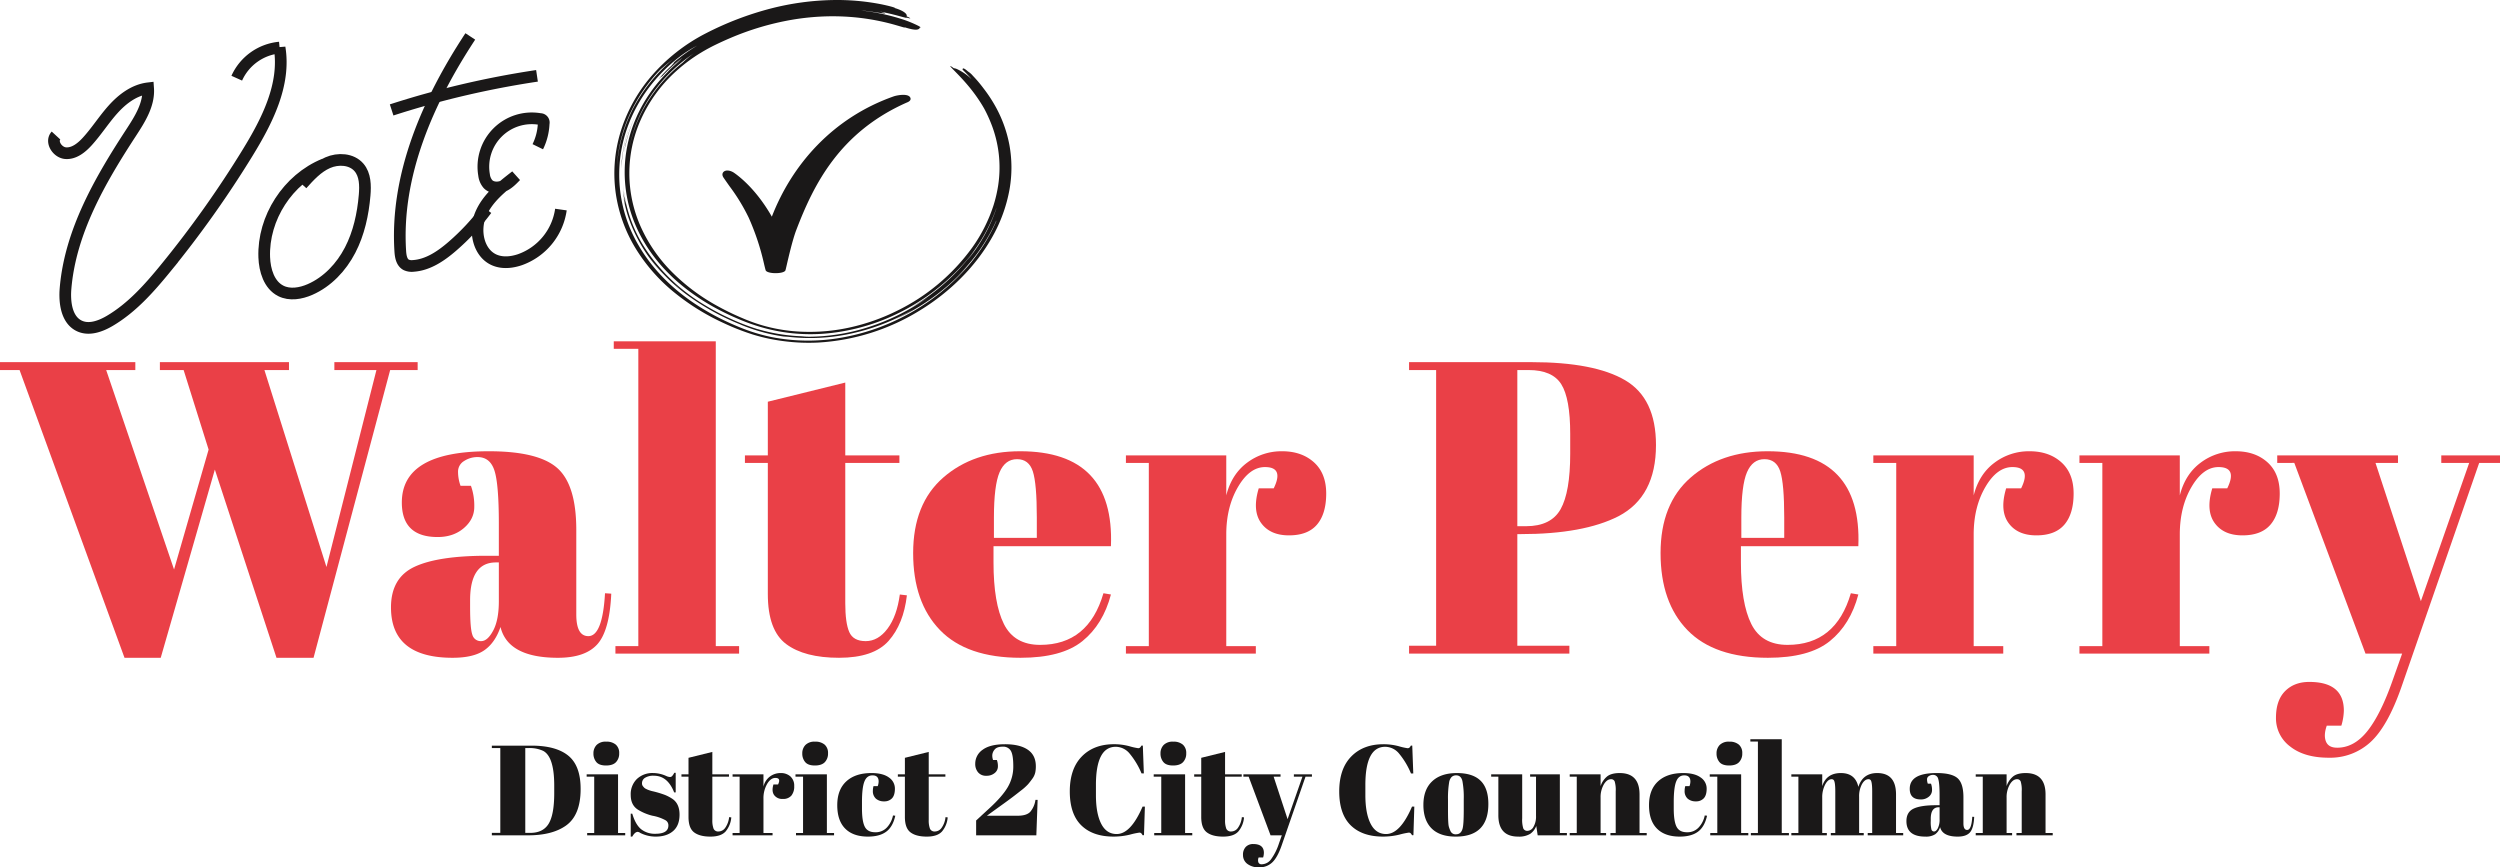 <svg id="Component_2_1" data-name="Component 2 – 1" xmlns="http://www.w3.org/2000/svg" width="1284.728" height="445.726" viewBox="0 0 1284.728 445.726">
  <g id="Group_5" data-name="Group 5" transform="translate(0 175.402)">
    <g id="Group_4" data-name="Group 4">
      <path id="Path_118" data-name="Path 118" d="M125.16,256.968l17.76-61.627-12.839-40.871h-12.2v-4.064H184.22v4.064H171.6l31.883,101.213,25.678-101.213H207.544v-4.064h42.8v4.064H236.217L196.845,302.333H177.8l-31.67-96.72-27.817,96.72H99.7L45.775,154.471H35.717v-4.064H105.26v4.064H90.282Z" transform="translate(-35.717 -139.706)" fill="#ea4047"/>
      <path id="Path_119" data-name="Path 119" d="M201.855,230.764h6.206V214.285q0-20.325-2.248-27.282t-8.665-6.955a12.414,12.414,0,0,0-6.955,2.035,6.325,6.325,0,0,0-3.1,5.563,21.44,21.44,0,0,0,1.284,7.168h5.348a30.413,30.413,0,0,1,1.712,10.806q0,6.313-5.35,10.914t-13.48,4.6q-18.4,0-18.4-17.759,0-26.319,44.722-26.32,25.46,0,35.2,8.666T247.86,217.5v43.44q0,11.125,6.205,11.125,7.274,0,8.56-22.041l3.21.215q-.858,18.833-7.061,25.892t-20.328,7.061q-25.679,0-29.53-15.834-2.781,8.135-8.345,11.981t-16.262,3.853q-31.672,0-31.67-25.892,0-15.191,12.09-20.862T201.855,230.764Zm-7.383,40.656a4.433,4.433,0,0,0,4.494,3.208q3.315,0,6.206-5.456t2.889-15.085v-19.9h-1.5q-13.273,0-13.268,19.472v3.423Q193.295,268.211,194.472,271.42Z" transform="translate(48.289 -120.561)" fill="#ea4047"/>
      <path id="Path_120" data-name="Path 120" d="M219.256,144.18H271.68V300.814h11.985v3.851H220.112v-3.851H231.88V148.033H219.256Z" transform="translate(96.152 -144.18)" fill="#ea4047"/>
      <path id="Path_121" data-name="Path 121" d="M270.246,265.209v-67.4H258.478v-3.853h11.768v-27.6l39.8-9.844v37.446h27.819v3.853H310.046v72.111q0,10.061,2.033,14.763t8.453,4.709q6.419,0,11.234-6.42t6.312-17.544l3.638.428Q340,280.618,332.3,289.283t-25.464,8.666q-17.763,0-27.174-7.061T270.246,265.209Z" transform="translate(124.332 -135.322)" fill="#ea4047"/>
      <path id="Path_122" data-name="Path 122" d="M322.585,268.957q-13.8-14.229-13.8-39.587T324.3,190.533q15.51-13.476,39.479-13.48,48.572,0,46.648,48.788H350.081v8.347q0,20.97,5.35,31.668t18.616,10.7q24.821,0,32.526-26.535l3.851.644q-4.068,15.407-14.659,23.964t-31.775,8.56Q336.385,283.188,322.585,268.957Zm27.709-47.4h22.041V211.077q0-17.335-2.033-23.646t-8.132-6.31q-6.1,0-8.986,6.738t-2.89,23.218Z" transform="translate(160.475 -120.561)" fill="#ea4047"/>
      <path id="Path_123" data-name="Path 123" d="M443.878,185.185q-7.919,0-13.908,10.271t-5.992,24.392V277.2h15.193v3.851H372.41V277.2h11.768v-94.15H372.41v-3.853h51.568v20.543q2.779-10.911,10.7-16.8a29.353,29.353,0,0,1,17.976-5.886q10.056,0,16.368,5.671t6.312,16.049q0,10.38-4.707,15.941t-14.444,5.563q-9.739,0-14.337-6.417T440.668,196.1h7.7Q453.718,185.183,443.878,185.185Z" transform="translate(206.19 -120.561)" fill="#ea4047"/>
      <path id="Path_124" data-name="Path 124" d="M457.08,150.407h62.912q32.307,0,48.145,9.309t15.834,33.273q0,26.535-19.257,36.592-17.977,9.2-50.286,9.2h-1.712v57.347h26.748v4.064H457.08v-4.064h13.909V154.471H457.08Zm55.636,4.064v80.243h4.494q12.837,0,17.76-8.773t4.922-28.46V187.21q0-18.183-4.6-25.463t-16.8-7.276Z" transform="translate(267.024 -139.706)" fill="#ea4047"/>
      <path id="Path_125" data-name="Path 125" d="M546.09,268.957q-13.8-14.229-13.8-39.587T547.8,190.533q15.51-13.476,39.479-13.48,48.572,0,46.648,48.788H573.585v8.347q0,20.97,5.35,31.668t18.616,10.7q24.821,0,32.524-26.535l3.853.644q-4.067,15.407-14.658,23.964t-31.775,8.56Q559.89,283.188,546.09,268.957Zm27.709-47.4H595.84V211.077q0-17.335-2.033-23.646t-8.132-6.31q-6.1,0-8.986,6.738t-2.89,23.218Z" transform="translate(321.059 -120.561)" fill="#ea4047"/>
      <path id="Path_126" data-name="Path 126" d="M667.384,185.185q-7.919,0-13.908,10.271t-5.992,24.392V277.2h15.193v3.851H595.914V277.2h11.77v-94.15h-11.77v-3.853h51.57v20.543q2.778-10.911,10.7-16.8a29.35,29.35,0,0,1,17.973-5.886q10.058,0,16.371,5.671t6.312,16.049q0,10.38-4.707,15.941t-14.444,5.563q-9.741,0-14.337-6.417T664.174,196.1h7.7Q677.224,185.183,667.384,185.185Z" transform="translate(366.774 -120.561)" fill="#ea4047"/>
      <path id="Path_127" data-name="Path 127" d="M729.02,185.185q-7.922,0-13.909,10.271t-5.99,24.392V277.2h15.191v3.851H657.55V277.2h11.768v-94.15H657.55v-3.853h51.57v20.543q2.779-10.911,10.7-16.8a29.344,29.344,0,0,1,17.974-5.886q10.056,0,16.37,5.671t6.312,16.049q0,10.38-4.709,15.941t-14.444,5.563q-9.739,0-14.335-6.417T725.81,196.1h7.7Q738.86,185.183,729.02,185.185Z" transform="translate(411.058 -120.561)" fill="#ea4047"/>
      <path id="Path_128" data-name="Path 128" d="M716.964,182.151V178.3h62.054v3.853H767.463l23.324,71.042,24.822-71.042H801.273V178.3h30.171v3.853h-10.7L780.729,297.485q-7.061,20.111-15.834,28.14a30.561,30.561,0,0,1-21.4,8.023q-12.628,0-19.9-5.777a18.037,18.037,0,0,1-7.276-14.763q0-8.989,4.708-13.7t12.411-4.707q17.758,0,17.76,14.764a28.76,28.76,0,0,1-1.284,7.7h-7.49q-1.716,4.918-.43,8.132t5.779,3.208q8.77,0,15.62-8.666t13.053-26.425l4.707-13.268H762.328l-36.592-98Z" transform="translate(453.284 -119.667)" fill="#ea4047"/>
    </g>
  </g>
  <g id="Group_6" data-name="Group 6" transform="translate(252.754 379.886)">
    <path id="Path_129" data-name="Path 129" d="M228.426,287.34q0,13.564-7.637,18.9-7.048,4.939-19.359,4.939H182.8v-1.253h4.346V266.339H182.8v-1.253h20.345q12.641,0,18.962,5.171T228.426,287.34Zm-28.444,22.583h2.5q6.65,0,9.514-4.707t2.865-15.767v-3.82q0-14.811-5.662-17.841a16.4,16.4,0,0,0-7.637-1.449h-1.581Z" transform="translate(-182.797 -261.795)" fill="#1a1818"/>
    <path id="Path_130" data-name="Path 130" d="M211.149,280.687H227.28v30.156h3.686v1.186H211.412v-1.186h3.621v-28.97h-3.884Zm9.941-4.542q-3.49,0-4.972-1.777a6.669,6.669,0,0,1-1.48-4.413,6.079,6.079,0,0,1,1.612-4.343,6.432,6.432,0,0,1,4.906-1.714,7.23,7.23,0,0,1,5,1.548,5.635,5.635,0,0,1,1.712,4.41,6.322,6.322,0,0,1-1.645,4.575Q224.58,276.148,221.09,276.145Z" transform="translate(-162.427 -262.648)" fill="#1a1818"/>
    <path id="Path_131" data-name="Path 131" d="M224.328,306V294.212h.79q1.712,5.728,4.609,8.032a11.257,11.257,0,0,0,7.242,2.3q6.715,0,6.716-4.279a2.984,2.984,0,0,0-1.646-2.765,22.238,22.238,0,0,0-6.584-2.241,25.74,25.74,0,0,1-7.506-3.159q-3.622-2.372-3.621-7.506a10.889,10.889,0,0,1,3.16-8.2,11.6,11.6,0,0,1,8.427-3.061,16.413,16.413,0,0,1,6.651,1.512,5.414,5.414,0,0,0,1.909.529,1.524,1.524,0,0,0,1.119-.462,7.578,7.578,0,0,0,1.12-1.711h.724v10.074h-.79q-3.359-8.558-10.4-8.56a7.923,7.923,0,0,0-4.609,1.088,3.25,3.25,0,0,0-1.514,2.731,2.358,2.358,0,0,0,.461,1.547c.306.375.548.65.724.823a3.371,3.371,0,0,0,.856.562c.4.2.725.35.988.459s.668.254,1.218.43a9.578,9.578,0,0,0,1.217.328,50.766,50.766,0,0,1,6.453,1.942,21.991,21.991,0,0,1,3.753,2.009q3.622,2.5,3.621,8.065t-3.291,8.427Q242.828,306,237.1,306a17.434,17.434,0,0,1-7.9-1.911,2.556,2.556,0,0,0-1.251-.526q-1.449,0-2.83,2.437Z" transform="translate(-152.958 -255.959)" fill="#1a1818"/>
    <path id="Path_132" data-name="Path 132" d="M243.121,300.411v-20.74H239.5v-1.186h3.621v-8.493l12.246-3.028v11.521h8.56v1.186h-8.56v22.189a12.189,12.189,0,0,0,.625,4.542,2.532,2.532,0,0,0,2.6,1.449,4.269,4.269,0,0,0,3.456-1.974,11.436,11.436,0,0,0,1.942-5.4l1.12.13a12.788,12.788,0,0,1-2.9,7.212q-2.371,2.663-7.834,2.665t-8.362-2.174Q243.121,306.138,243.121,300.411Z" transform="translate(-142.057 -260.446)" fill="#1a1818"/>
    <path id="Path_133" data-name="Path 133" d="M276.778,275.788q-2.436,0-4.279,3.16a14.637,14.637,0,0,0-1.844,7.5V304.1h4.676v1.186H254.786V304.1h3.623v-28.97h-3.623v-1.186h15.869v6.322a8.93,8.93,0,0,1,3.293-5.169,9.03,9.03,0,0,1,5.53-1.81,7.259,7.259,0,0,1,5.037,1.744,6.3,6.3,0,0,1,1.942,4.939,7.387,7.387,0,0,1-1.449,4.9,5.5,5.5,0,0,1-4.444,1.712,5.063,5.063,0,0,1-4.411-1.975q-1.415-1.977-.363-5.466h2.372Q279.805,275.788,276.778,275.788Z" transform="translate(-131.074 -255.904)" fill="#1a1818"/>
    <path id="Path_134" data-name="Path 134" d="M273.6,280.687h16.131v30.156h3.688v1.186H273.861v-1.186h3.622v-28.97H273.6Zm9.941-4.542q-3.49,0-4.97-1.777a6.66,6.66,0,0,1-1.481-4.413,6.08,6.08,0,0,1,1.612-4.343,6.432,6.432,0,0,1,4.906-1.714,7.227,7.227,0,0,1,5,1.548,5.635,5.635,0,0,1,1.712,4.41,6.322,6.322,0,0,1-1.645,4.575Q287.029,276.148,283.539,276.145Z" transform="translate(-117.558 -262.648)" fill="#1a1818"/>
    <path id="Path_135" data-name="Path 135" d="M304.194,274.472q-2.9,0-4.148,3.158T298.794,288.1v3.422q0,6.519,1.449,9.35t5.334,2.832a7.811,7.811,0,0,0,6.188-2.635,12.67,12.67,0,0,0,2.963-5.992l1.186.13q-1.253,5.666-4.611,8.166-3.423,2.567-9.414,2.567-7.638,0-11.72-4.114t-4.081-12.05q0-7.934,4.642-12.213t12.937-4.279q5.859,0,8.955,2.27a6.832,6.832,0,0,1,3.093,5.7q0,3.424-1.48,5a5.326,5.326,0,0,1-4.083,1.579,6.124,6.124,0,0,1-4.181-1.382,5.13,5.13,0,0,1-1.579-4.081A8.818,8.818,0,0,1,304.72,280h2.172a7.253,7.253,0,0,0,.463-2.37Q307.354,274.47,304.194,274.472Z" transform="translate(-108.584 -255.904)" fill="#1a1818"/>
    <path id="Path_136" data-name="Path 136" d="M307.83,300.411v-20.74h-3.621v-1.186h3.621v-8.493l12.248-3.028v11.521h8.56v1.186h-8.56v22.189a12.23,12.23,0,0,0,.624,4.542,2.534,2.534,0,0,0,2.6,1.449,4.274,4.274,0,0,0,3.458-1.974,11.453,11.453,0,0,0,1.942-5.4l1.119.13a12.789,12.789,0,0,1-2.9,7.212q-2.369,2.663-7.835,2.665t-8.362-2.174Q307.83,306.138,307.83,300.411Z" transform="translate(-95.565 -260.446)" fill="#1a1818"/>
    <path id="Path_137" data-name="Path 137" d="M331.169,267.5q3.818-2.83,11.455-2.832t11.753,2.832q4.114,2.831,4.116,8.493a15.475,15.475,0,0,1-.328,3.325,8.689,8.689,0,0,1-1.483,3.095c-.768,1.074-1.514,2.031-2.237,2.863a27.645,27.645,0,0,1-3.721,3.293q-3.949,3.158-8.3,6.288t-5.071,3.654l-4.014,2.9h15.8q4.545,0,6.453-1.974a11.943,11.943,0,0,0,2.7-6.188h1.121l-.66,18.238H327.81v-7.637l6.651-6.125q6.779-6.189,9.611-11.027a20.746,20.746,0,0,0,2.832-10.667q0-5.826-1.251-7.965a4.486,4.486,0,0,0-4.214-2.14q-2.965,0-4.148,1.512a4.768,4.768,0,0,0-1.184,2.9,6.915,6.915,0,0,0,.393,2.435h1.976a9.376,9.376,0,0,1,.528,3.325,4.3,4.3,0,0,1-1.648,3.358,6.422,6.422,0,0,1-4.344,1.416,5.18,5.18,0,0,1-4.181-1.744,6.531,6.531,0,0,1-1.481-4.379A8.652,8.652,0,0,1,331.169,267.5Z" transform="translate(-78.938 -262.098)" fill="#1a1818"/>
    <path id="Path_138" data-name="Path 138" d="M379.26,265.981q-10.205,0-10.2,19.687v5.2q0,9.349,2.7,14.648t7.967,5.3q7.241,0,13.3-14.088h1.186l-.462,14.681h-.724a4.045,4.045,0,0,0-.724-1.021,1.4,1.4,0,0,0-.956-.3,39.168,39.168,0,0,0-4.774,1.021,35.231,35.231,0,0,1-8.428,1.021q-10.733,0-16.624-5.8t-5.893-17.413q0-11.62,6.157-17.941t16.558-6.322a30.56,30.56,0,0,1,7.867,1.021,31.765,31.765,0,0,0,4.511,1.021,1.431,1.431,0,0,0,.988-.3,3.955,3.955,0,0,0,.723-1.021h.724l.527,14.287h-1.186A39.948,39.948,0,0,0,386.4,269.5,9.358,9.358,0,0,0,379.26,265.981Z" transform="translate(-58.624 -262.098)" fill="#1a1818"/>
    <path id="Path_139" data-name="Path 139" d="M380.719,280.687H396.85v30.156h3.686v1.186H380.982v-1.186H384.6v-28.97h-3.884Zm9.941-4.542q-3.49,0-4.971-1.777a6.669,6.669,0,0,1-1.48-4.413,6.078,6.078,0,0,1,1.612-4.343,6.427,6.427,0,0,1,4.9-1.714,7.232,7.232,0,0,1,5,1.548,5.635,5.635,0,0,1,1.712,4.41,6.315,6.315,0,0,1-1.646,4.575Q394.148,276.148,390.66,276.145Z" transform="translate(-40.594 -262.648)" fill="#1a1818"/>
    <path id="Path_140" data-name="Path 140" d="M396.446,300.411v-20.74h-3.621v-1.186h3.621v-8.493l12.248-3.028v11.521h8.56v1.186h-8.56v22.189a12.229,12.229,0,0,0,.624,4.542,2.532,2.532,0,0,0,2.6,1.449,4.269,4.269,0,0,0,3.456-1.974,11.436,11.436,0,0,0,1.944-5.4l1.119.13a12.788,12.788,0,0,1-2.9,7.212q-2.368,2.663-7.834,2.665t-8.362-2.174Q396.446,306.138,396.446,300.411Z" transform="translate(-31.896 -260.446)" fill="#1a1818"/>
    <path id="Path_141" data-name="Path 141" d="M407.621,274.854v-1.186h19.092v1.186h-3.555l7.178,21.859,7.637-21.859h-4.411v-1.186h9.283v1.186h-3.292L427.24,310.342q-2.171,6.187-4.87,8.658a9.407,9.407,0,0,1-6.585,2.469,9.585,9.585,0,0,1-6.123-1.779,5.548,5.548,0,0,1-2.239-4.542,5.7,5.7,0,0,1,1.449-4.214,5.157,5.157,0,0,1,3.82-1.449q5.462,0,5.463,4.542a8.858,8.858,0,0,1-.394,2.372h-2.306a3.588,3.588,0,0,0-.131,2.5,1.7,1.7,0,0,0,1.779.988,6.069,6.069,0,0,0,4.805-2.669,28.7,28.7,0,0,0,4.018-8.128l1.447-4.083h-5.793l-11.26-30.156Z" transform="translate(-21.408 -255.629)" fill="#1a1818"/>
    <path id="Path_142" data-name="Path 142" d="M459.831,265.981q-10.205,0-10.2,19.687v5.2q0,9.349,2.7,14.648t7.967,5.3q7.241,0,13.3-14.088h1.186l-.462,14.681h-.724a4.048,4.048,0,0,0-.723-1.021,1.394,1.394,0,0,0-.956-.3,39.162,39.162,0,0,0-4.774,1.021,35.231,35.231,0,0,1-8.427,1.021q-10.731,0-16.625-5.8T436.2,288.928q0-11.62,6.157-17.941t16.557-6.322a30.558,30.558,0,0,1,7.867,1.021,31.761,31.761,0,0,0,4.511,1.021,1.43,1.43,0,0,0,.988-.3,3.955,3.955,0,0,0,.724-1.021h.723l.528,14.287h-1.186a39.992,39.992,0,0,0-6.088-10.172A9.365,9.365,0,0,0,459.831,265.981Z" transform="translate(-0.735 -262.098)" fill="#1a1818"/>
    <path id="Path_143" data-name="Path 143" d="M465.581,301.729q-4.215-4.212-4.214-12.081t4.509-12.117q4.508-4.245,12.676-4.245t12.179,3.916q4.016,3.918,4.016,11.95,0,16.788-16.722,16.789Q469.794,305.942,465.581,301.729Zm16.525-9.416v-5.6a44.794,44.794,0,0,0-.691-9.316q-.691-2.928-3.193-2.928a3.306,3.306,0,0,0-2.339.821,5.078,5.078,0,0,0-1.284,2.732,50.3,50.3,0,0,0-.591,9.02v5.135q0,7.176.428,8.627a14.411,14.411,0,0,0,.889,2.368,2.8,2.8,0,0,0,2.83,1.581q2.568,0,3.36-2.963Q482.1,299.685,482.106,292.313Z" transform="translate(17.35 -255.904)" fill="#1a1818"/>
    <path id="Path_144" data-name="Path 144" d="M520.546,305.01H505.535l-.725-4.807a8.607,8.607,0,0,1-3.126,4.049,10.962,10.962,0,0,1-6.157,1.416q-10.205,0-10.2-11V274.854h-3.688v-1.186h15.934v22.584a15.239,15.239,0,0,0,.56,5.2,2.2,2.2,0,0,0,2.237,1.251,3.668,3.668,0,0,0,3-2.042A10.391,10.391,0,0,0,504.679,295V274.854h-3.03v-1.186h15.276v30.156h3.621Z" transform="translate(31.912 -255.629)" fill="#1a1818"/>
    <path id="Path_145" data-name="Path 145" d="M505.12,273.942h15.868V280a10.958,10.958,0,0,1,3.226-4.872q2.173-1.841,6.584-1.842,10.2,0,10.206,10.995V304.1h3.686v1.186H526.058V304.1h2.7V282.7a15.213,15.213,0,0,0-.526-5.1,1.918,1.918,0,0,0-1.909-1.151q-2.109,0-3.721,2.765a13.109,13.109,0,0,0-1.612,6.714V304.1h2.831v1.186h-18.7V304.1h3.621v-28.97H505.12Z" transform="translate(48.786 -255.904)" fill="#1a1818"/>
    <path id="Path_146" data-name="Path 146" d="M546.94,274.472q-2.9,0-4.146,3.158T541.542,288.1v3.422q0,6.519,1.448,9.35t5.333,2.832a7.812,7.812,0,0,0,6.189-2.635,12.672,12.672,0,0,0,2.963-5.992l1.186.13q-1.253,5.666-4.611,8.166-3.423,2.567-9.414,2.567-7.638,0-11.72-4.114t-4.082-12.05q0-7.934,4.64-12.213t12.938-4.279q5.859,0,8.955,2.27a6.832,6.832,0,0,1,3.094,5.7q0,3.424-1.48,5a5.326,5.326,0,0,1-4.083,1.579,6.125,6.125,0,0,1-4.181-1.382,5.131,5.131,0,0,1-1.579-4.081,8.808,8.808,0,0,1,.328-2.372h2.172a7.244,7.244,0,0,0,.463-2.37Q550.1,274.47,546.94,274.472Z" transform="translate(65.825 -255.904)" fill="#1a1818"/>
    <path id="Path_147" data-name="Path 147" d="M547,280.687h16.131v30.156h3.688v1.186H547.26v-1.186h3.621v-28.97H547Zm9.943-4.542q-3.49,0-4.971-1.777a6.659,6.659,0,0,1-1.482-4.413,6.073,6.073,0,0,1,1.614-4.343A6.426,6.426,0,0,1,557,263.9a7.236,7.236,0,0,1,5,1.548,5.635,5.635,0,0,1,1.711,4.41,6.315,6.315,0,0,1-1.646,4.575Q560.425,276.148,556.938,276.145Z" transform="translate(78.872 -262.648)" fill="#1a1818"/>
    <path id="Path_148" data-name="Path 148" d="M559.14,263.171h16.132v48.195h3.688v1.186H559.4v-1.186h3.623V264.357H559.14Z" transform="translate(87.598 -263.171)" fill="#1a1818"/>
    <path id="Path_149" data-name="Path 149" d="M571.4,273.942h15.868V280q2.17-6.715,9.579-6.714t8.988,7.111q2.3-7.114,9.679-7.111,9.679,0,9.678,10.995V304.1h3.686v1.186H610.642V304.1h2.3V282.7q0-5-.856-5.862a1.431,1.431,0,0,0-1.053-.393q-1.913,0-3.358,2.567a13.122,13.122,0,0,0-1.449,6.518V304.1h2.37v1.186H591.678V304.1h2.3V282.7q0-5-.856-5.862a1.422,1.422,0,0,0-1.052-.393q-1.845,0-3.325,2.8a14.1,14.1,0,0,0-1.481,6.681V304.1h2.37v1.186H571.4V304.1h3.62v-28.97H571.4Z" transform="translate(96.407 -255.904)" fill="#1a1818"/>
    <path id="Path_150" data-name="Path 150" d="M620.948,289.813h1.909v-5.071q0-6.256-.692-8.395a2.668,2.668,0,0,0-2.666-2.138,3.819,3.819,0,0,0-2.141.624,1.946,1.946,0,0,0-.954,1.712,6.6,6.6,0,0,0,.4,2.2h1.646a9.378,9.378,0,0,1,.526,3.325,4.3,4.3,0,0,1-1.645,3.358,6.142,6.142,0,0,1-4.148,1.416q-5.663,0-5.662-5.465,0-8.1,13.76-8.1,7.836,0,10.832,2.665t2.995,9.778V299.1q0,3.423,1.91,3.423,2.238,0,2.633-6.781l.988.063q-.263,5.8-2.172,7.967t-6.255,2.174q-7.9,0-9.086-4.872a7.1,7.1,0,0,1-2.567,3.686,8.778,8.778,0,0,1-5,1.186q-9.746,0-9.744-7.967,0-4.673,3.72-6.418T620.948,289.813Zm-2.272,12.507a1.362,1.362,0,0,0,1.382.988q1.02,0,1.911-1.679a10.027,10.027,0,0,0,.889-4.642v-6.123H622.4q-4.085,0-4.083,5.993v1.053A16.225,16.225,0,0,0,618.676,302.32Z" transform="translate(121.126 -255.904)" fill="#1a1818"/>
    <path id="Path_151" data-name="Path 151" d="M626.532,273.942H642.4V280a10.958,10.958,0,0,1,3.226-4.872q2.173-1.841,6.583-1.842,10.205,0,10.206,10.995V304.1H666.1v1.186H647.47V304.1h2.7V282.7a15.208,15.208,0,0,0-.526-5.1,1.918,1.918,0,0,0-1.909-1.151q-2.108,0-3.72,2.765a13.107,13.107,0,0,0-1.612,6.714V304.1h2.831v1.186h-18.7V304.1h3.621v-28.97h-3.621Z" transform="translate(136.018 -255.904)" fill="#1a1818"/>
  </g>
  <g id="Group_7" data-name="Group 7" transform="translate(27.728 18.722)">
    <path id="Path_152" data-name="Path 152" d="M48.012,92.07c-2.912,3.165.683,8.774,4.972,9.076s8.068-2.721,10.977-5.888C68.791,90,72.6,83.88,77.378,78.573s10.885-9.92,17.974-10.766c.593,8.275-4.22,15.851-8.752,22.8-15.99,24.513-31.256,50.9-33.693,80.068-.613,7.322.561,16.274,7.25,19.309,4.963,2.253,10.784.093,15.48-2.671,11.4-6.711,20.353-16.831,28.718-27.078a542.087,542.087,0,0,0,42.064-59.221c10.092-16.44,19.629-35.108,16.482-54.139a26.866,26.866,0,0,0-22.007,15.733" transform="translate(-46.957 -41.148)" fill="none" stroke="#1a1818" stroke-miterlimit="10" stroke-width="6"/>
    <path id="Path_153" data-name="Path 153" d="M147.837,86.484c-18.7,7.63-31.613,27.609-30.887,47.793.242,6.739,2.485,14.24,8.5,17.284,4.62,2.336,10.267,1.365,15.012-.706,8.985-3.922,16.079-11.493,20.6-20.191s6.641-18.477,7.478-28.245c.426-4.991.36-10.53-2.914-14.32-3.791-4.388-10.75-4.748-16.058-2.409s-9.345,6.779-13.218,11.1" transform="translate(-8.887 -20.804)" fill="none" stroke="#1a1818" stroke-miterlimit="10" stroke-width="6"/>
    <path id="Path_154" data-name="Path 154" d="M159.336,73.8a466.711,466.711,0,0,1,74.7-17.52" transform="translate(14.193 -36.031)" fill="none" stroke="#1a1818" stroke-miterlimit="10" stroke-width="6"/>
    <path id="Path_155" data-name="Path 155" d="M198.284,43.166c-21.663,32.935-38.531,71.126-35.977,110.463.171,2.617.689,5.649,3,6.9a6.8,6.8,0,0,0,3.709.562c7.609-.517,14.3-5.119,20.074-10.109a118.78,118.78,0,0,0,17.551-18.893" transform="translate(15.671 -43.166)" fill="none" stroke="#1a1818" stroke-miterlimit="10" stroke-width="6"/>
    <path id="Path_156" data-name="Path 156" d="M218.886,85.007a29.9,29.9,0,0,0,3.03-11.959,1.8,1.8,0,0,0-1.817-2.261,24.887,24.887,0,0,0-28.812,28.77,8.689,8.689,0,0,0,2.007,4.671c1.944,2,5.239,2.108,7.8,1.007s4.564-3.165,6.495-5.179c-7.188,5.543-14.679,11.476-18.131,19.87S188.4,139.847,196.79,143.3c4.07,1.675,8.749,1.177,12.918-.238a32.133,32.133,0,0,0,21.06-25.762" transform="translate(29.753 -28.33)" fill="none" stroke="#1a1818" stroke-miterlimit="10" stroke-width="6"/>
  </g>
  <g id="Group_9" data-name="Group 9" transform="translate(315.713)">
    <path id="Path_157" data-name="Path 157" d="M364.27,57.789c-1.055-2.391-6.937-1.244-8.549-.675C324.349,68.182,303.465,92.182,293.1,118.93c-7.618-13.378-15.954-20.122-19.341-22.489-1.631-1.142-3.983-1.733-5.325-.66-.342.276-1.367,1.316-.133,3.13,1.032,1.517,2.065,2.976,3.093,4.428a97.526,97.526,0,0,1,9.775,16.019,125.108,125.108,0,0,1,7.986,24.124c.321,1.329.566,2.341.752,2.951.615,2.016,9.48,2.062,10.19.055.075-.212.179-.648.59-2.426,1-4.311,3.07-13.284,4.963-18.239,8.887-23.244,22.131-50.162,56.729-65.508h0C364.63,59.49,364.53,58.379,364.27,57.789Z" transform="translate(-212.17 -7.588)" fill="#1a1818"/>
    <g id="Group_8" data-name="Group 8" transform="translate(0)">
      <path id="Path_158" data-name="Path 158" d="M232.666,83.829q.379-1.9.867-3.79l.4-1.726a72.764,72.764,0,0,1,6.9-17.778,74.071,74.071,0,0,0-6.464,15.687A70.041,70.041,0,0,0,232.666,83.829Z" transform="translate(-227.698 -5.726)" fill="#1a1818"/>
      <path id="Path_159" data-name="Path 159" d="M329.171,136.461l-.711.331C328.281,136.882,328.577,136.748,329.171,136.461Z" transform="translate(-185.268 27.922)" fill="#1a1818"/>
      <path id="Path_160" data-name="Path 160" d="M236.643,66.11a72.025,72.025,0,0,0-4.6,18.268l-.178,1.742c-.062,1.267-.087,2.53-.081,3.785a69.264,69.264,0,0,1,.636-7.642A72.042,72.042,0,0,1,236.643,66.11Z" transform="translate(-228.087 -3.256)" fill="#1a1818"/>
      <path id="Path_161" data-name="Path 161" d="M333.865,132.729l.674-.372C333.968,132.666,333.688,132.814,333.865,132.729Z" transform="translate(-182.873 26.103)" fill="#1a1818"/>
      <path id="Path_162" data-name="Path 162" d="M386.009,182.219c15.735-9.575,29.042-22.85,37.462-37.947a77.258,77.258,0,0,0,8.828-24.4,64.616,64.616,0,0,0-.059-22.782,65.619,65.619,0,0,0-8.089-21.438,72.988,72.988,0,0,0-5.229-7.7,68.317,68.317,0,0,0-5.514-6.514,10.323,10.323,0,0,0-2.371-2.09l-.668-.567c-.224-.185-.448-.361-.759-.577a4.423,4.423,0,0,0-.592-.351,1.391,1.391,0,0,0-.429-.136c-.159-.02-.281.035-.319.15l-.14.442.9.9q1.823,1.821,3.531,3.733l.043.115a27.788,27.788,0,0,0-6.956-4.832,5.4,5.4,0,0,0-2.017-.619c-.432-.33-.8-.593-1.088-.775-1.4-.86-.609.033,1.326,1.992,1.751,1.785,4.41,4.493,7.089,7.685a81.364,81.364,0,0,1,7.451,10.362l.87,1.488a71.022,71.022,0,0,1,3.352,7.173,61.2,61.2,0,0,1,3.813,32.431,70.308,70.308,0,0,1-2.328,9.988,79.2,79.2,0,0,1-11.073,21.945,104.167,104.167,0,0,1-38.472,32.337,105.793,105.793,0,0,1-24.2,8.572,95.721,95.721,0,0,1-24.97,2.208A84.325,84.325,0,0,1,294.929,186a130.5,130.5,0,0,1-13.388-6.543A102.192,102.192,0,0,1,258.6,162.11a78.2,78.2,0,0,1-15.731-22.847A67.4,67.4,0,0,1,242.833,84,74.489,74.489,0,0,1,260.99,59.117a83.571,83.571,0,0,1,12.925-9.6q3.475-2.1,7.152-3.891c2.507-1.215,5.04-2.38,7.6-3.464A142.175,142.175,0,0,1,320.3,32.747a127.051,127.051,0,0,1,14.713-1.652,120.891,120.891,0,0,1,14.619.108,116.4,116.4,0,0,1,22.578,3.791c4.719,1.3,7.076,2.158,6.061,1.549l.012,0a34.375,34.375,0,0,0,3.791,1.029c1.906.367,3.82.486,4.208-.98.746.279.576.029-.869-.775a58.189,58.189,0,0,0-9.572-3.783,105.512,105.512,0,0,0-19.689-4.06l1.144.055c3.078.352,5.754.768,7.689,1.072,2.924.469,4.207.622,2.645.007a21.868,21.868,0,0,0-2.217-.668c6.366,1.211,10.655,2.527,12.344,2.944,1.567.4,1.97.447,1.427.159,2.065.58,2.738.667,1.429-.042-.253-.136-.664-.319-1.207-.541.433-1.072-1.106-2.221-2.8-3.038a22.518,22.518,0,0,0-3.52-1.3l-.012,0c1.349.172-1.26-.742-6.54-1.836a117.909,117.909,0,0,0-25.089-2.208,138.011,138.011,0,0,0-31.874,4.364,161.439,161.439,0,0,0-33.259,12.71,93,93,0,0,0-28.149,22.121A79.774,79.774,0,0,0,232.128,91.3a73.13,73.13,0,0,0-2.139,30.93,74.992,74.992,0,0,0,10.1,27.882,89.141,89.141,0,0,0,19.538,22.414,118.112,118.112,0,0,0,25.99,16.162,121.86,121.86,0,0,0,14.7,5.755,93.7,93.7,0,0,0,15.937,3.43,97.62,97.62,0,0,0,17.838.714A111.558,111.558,0,0,0,386.009,182.219ZM264.283,54.793a78.34,78.34,0,0,0-18.289,20.572,70.833,70.833,0,0,0-9.264,24.28,71.893,71.893,0,0,1,14.508-32.328A81.633,81.633,0,0,1,270.03,50.009,50.314,50.314,0,0,0,264.283,54.793Zm-27.5,27.3a80.88,80.88,0,0,1,16.4-24.056c.8-.612,2.918-2.547,6.24-5.11A83.881,83.881,0,0,0,241.771,73.2a74.793,74.793,0,0,0-11.2,35.314A73.585,73.585,0,0,1,236.779,82.089ZM344.334,196.345a97.419,97.419,0,0,1-34.274-.564,91.128,91.128,0,0,1-10.812-2.938c-3.507-1.183-6.871-2.588-10.183-4.057a125.85,125.85,0,0,1-18.779-10.349c-11.716-7.874-21.662-17.838-28.516-29.624a71.6,71.6,0,0,1-5.856-60.7,76.863,76.863,0,0,1,10.766-20.089A83.814,83.814,0,0,1,263,51.534a60.829,60.829,0,0,1,8.733-5.511,89.309,89.309,0,0,0-12.014,8.665c.178-.014.241.061-.621.908l-.721.755c1.033-.87,2.1-1.753,3.205-2.629-1.862,1.538-3.631,3.127-5.317,4.8q-.6.593-1.17,1.194c-1.15,1.205-2.225,2.426-3.208,3.645l.753-.727c.854-.85.958-.8.963-.648a84.2,84.2,0,0,1,10.613-9.764c-1.453,1.445-5.117,4.5-7.326,6.908l-.466.512c1.742-1.7,3.505-3.423,5.431-5.009.483-.408,1.117-.892,1.508-1.173l.319-.224a83.874,83.874,0,0,0-9.167,8.487,76.733,76.733,0,0,0-12.781,18.536,71.08,71.08,0,0,0-6.408,20.347,68.994,68.994,0,0,0,5.553,39.374c5.487,12.023,14.233,22.433,24.952,30.807a112.576,112.576,0,0,0,17.429,11.135q4.661,2.425,9.571,4.5a101.97,101.97,0,0,0,9.987,3.706A90.893,90.893,0,0,0,339,193.854a105.257,105.257,0,0,0,36.727-10.646,108.608,108.608,0,0,0,30.766-22.741,86.184,86.184,0,0,0,19-30.819l.037.048a83.854,83.854,0,0,1-14.964,26.683q2.165-2.812,4.078-5.735c-.007,0-1.339,1.987-3.67,4.907a100.259,100.259,0,0,1-9.62,10.388,107.846,107.846,0,0,1-12.1,9.8c-3.814,2.661-7.02,4.517-8.363,5.275.935-.5,2.661-1.45,4.483-2.539s3.74-2.311,5.133-3.246c-2.385,1.7-4.872,3.341-7.45,4.885a110.707,110.707,0,0,1-25.719,11.307,101.2,101.2,0,0,1-27.325,4.166q-2.321.015-4.623-.081c.873-.017,1.746-.042,2.621-.084a91.379,91.379,0,0,1-25.295-3.781l.335.133a111.449,111.449,0,0,1-14.358-5.545,126.118,126.118,0,0,1-13.358-7.1,99.539,99.539,0,0,1-22.594-18.69,91.6,91.6,0,0,0,8.571,8.233,85.167,85.167,0,0,1-18.2-21.572,71.493,71.493,0,0,1-9.414-30.008,69.439,69.439,0,0,0,1.613,10.694,68.9,68.9,0,0,1-1.74-7.48,69.65,69.65,0,0,0,1.335,7.6q-.563-2-1.006-4.045a70.847,70.847,0,0,0,1.945,8.314,70.537,70.537,0,0,1-2.169-8.994,71.52,71.52,0,0,0,5.2,17.282,80.47,80.47,0,0,0,15.575,23.2,85.371,85.371,0,0,1-7.414-9.1A92.546,92.546,0,0,0,267.822,175a125.28,125.28,0,0,0,26.563,14.449l-.333-.1A90.825,90.825,0,0,0,318.6,195.8c-.835-.146-1.664-.307-2.489-.476,1.628.232,3.272.416,4.925.561a98.207,98.207,0,0,0,27.334-1.393,109.444,109.444,0,0,0,26.742-8.835c2.756-1.316,5.435-2.741,8.024-4.241-1.446.9-3.438,2.077-5.337,3.11s-3.693,1.937-4.672,2.41c1.435-.664,4.874-2.254,9.036-4.612a114.887,114.887,0,0,0,13.4-8.878,109.507,109.507,0,0,0,11.05-9.746c2.74-2.78,4.36-4.7,4.366-4.7q-2.507,2.717-5.221,5.272a92.655,92.655,0,0,0,19.773-28.41,4,4,0,0,1-.1.46l-.046.159A92.578,92.578,0,0,1,406.4,164.223a112.437,112.437,0,0,1-28.378,20.929A110.745,110.745,0,0,1,344.334,196.345Zm-78.543-23.283q-3.349-2.531-6.446-5.307,1.294,1.123,2.634,2.2Q263.84,171.553,265.791,173.062Z" transform="translate(-229.223 -22.557)" fill="#1a1818"/>
    </g>
  </g>
</svg>
